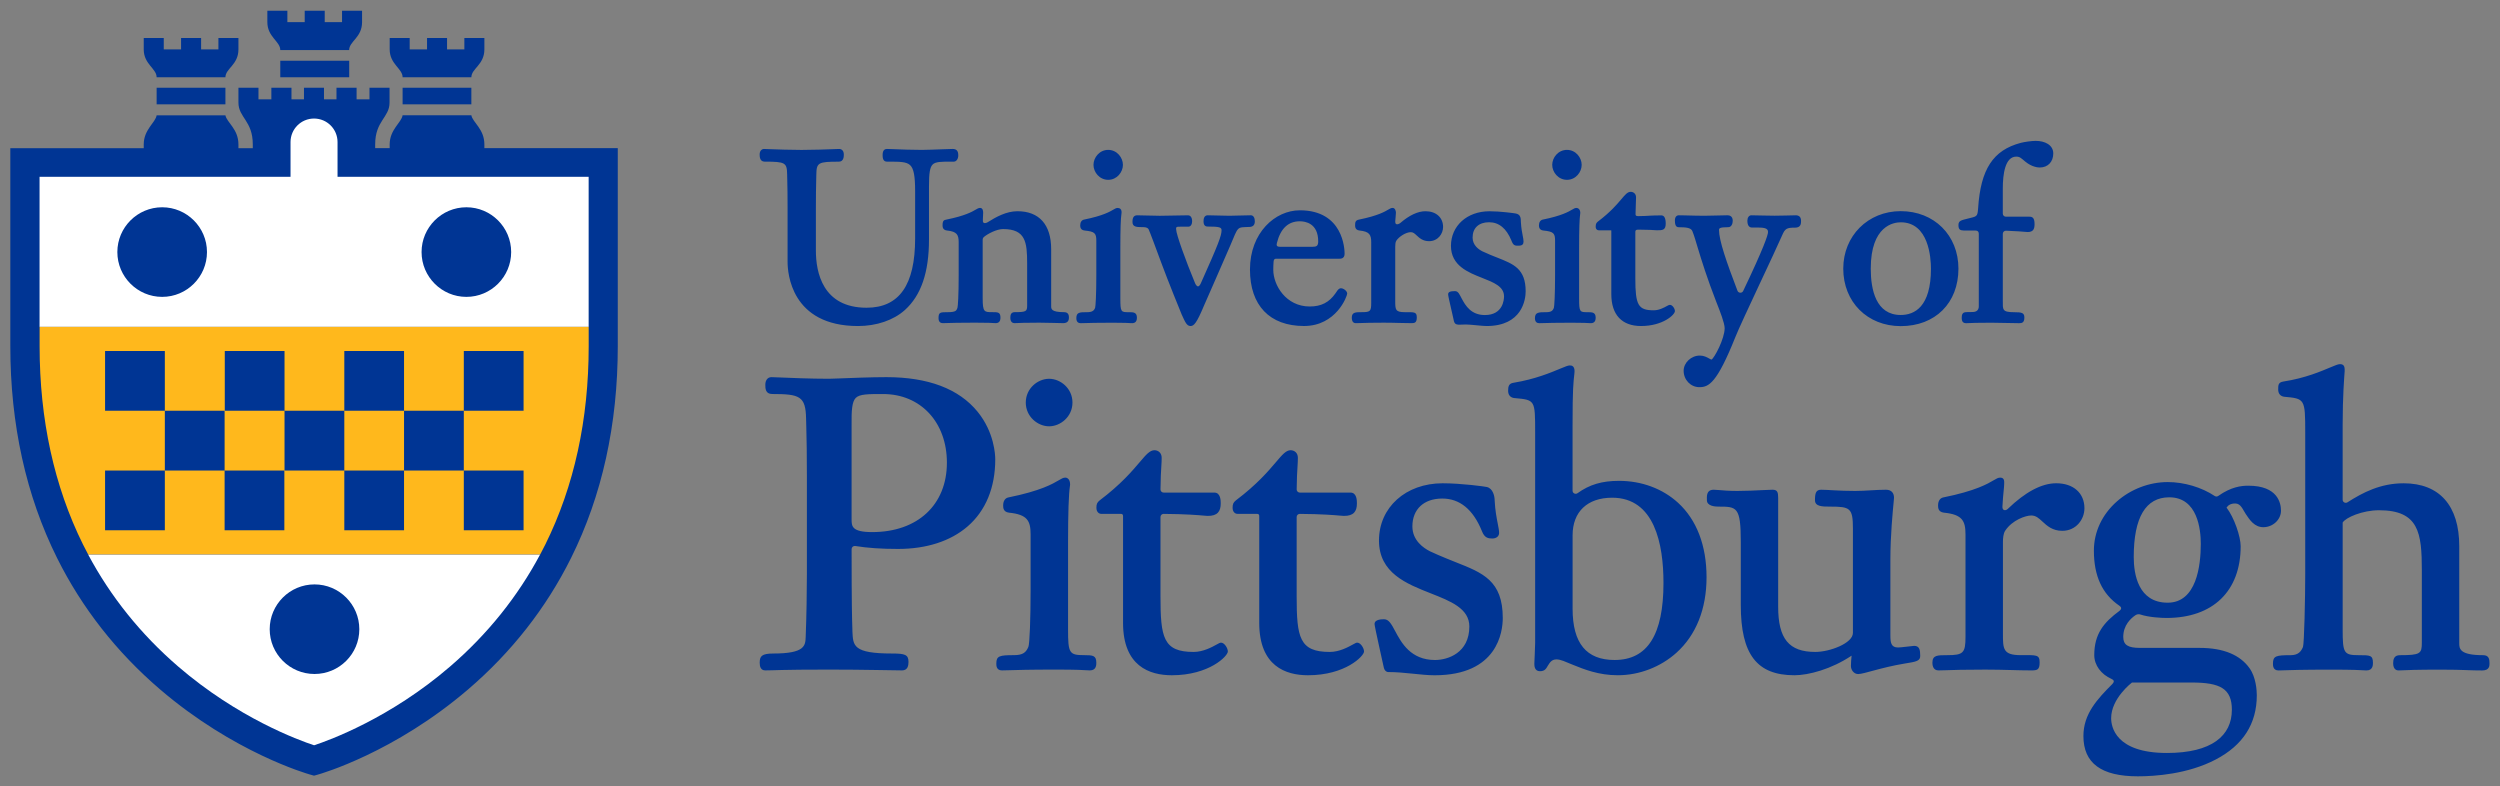 <svg xmlns="http://www.w3.org/2000/svg" width="247" height="77.658" viewBox="0 0 247 77.658">
 <rect x="0" y="0" width="247" height="77.658" fill="#808080" stroke="none"/>
 <g transform="matrix(1.333 0 0 -1.333 -381.99 498.91)">
  <path d="m306.38 373.48v-0.844c0-1.105 0.958-1.421 0.958-2.07h5.105c0 0.649 0.957 0.922 0.957 2.07v0.844h-1.484v-0.844h-1.283v0.844h-1.484v-0.844h-1.285v0.844h-1.484zm-9.163-2.02v-0.844c0-1.105 0.957-1.419 0.957-2.068h5.098c0 0.649 0.965 0.921 0.965 2.068v0.844h-1.484v-0.844h-1.283v0.844h-1.485v-0.844h-1.283v0.844h-1.484zm18.23 0v-0.844c0-1.105 0.958-1.419 0.958-2.068h5.096c0 0.649 0.965 0.921 0.965 2.068v0.844h-1.484v-0.844h-1.283v0.844h-1.484v-0.844h-1.285v0.844h-1.484zm-8.109-1.685v-1.228h5.109v1.228h-5.109zm-9.164-2.004v-1.228h5.098v1.228h-5.098zm6.063 0v-1.102c0-1.106 1.063-1.345 1.063-3.091v-0.284h-1.063v0.277c0 1.148-0.869 1.628-0.965 2.159h-5.098c-0.085-0.545-0.957-1.054-0.957-2.159v-0.277h-9.888v-14.675c0-5.8 1.166-11.082 3.463-15.697 1.842-3.702 4.409-6.978 7.63-9.738 5.476-4.693 10.899-6.254 11.127-6.318l0.291-0.082 0.293 0.082c0.228 0.064 5.651 1.621 11.127 6.312 3.221 2.76 5.788 6.038 7.63 9.74 2.297 4.616 3.463 9.898 3.463 15.702v14.675h-9.888v0.277c0 1.148-0.869 1.628-0.965 2.159h-5.096c-0.085-0.545-0.958-1.054-0.958-2.159v-0.277h-1.074v0.284c0 1.746 1.065 1.985 1.065 3.091v1.102h-1.487v-0.86h-0.955v0.86h-1.491v-0.86h-0.926v0.86h-0.743-0.741v-0.86h-0.926v0.86h-1.491v-0.86h-0.955v0.86h-1.487zm12.168 0v-1.228h5.096v1.228h-5.096zm121.06-3.936c-0.331 0-0.826-0.073-1.115-0.145-2.063-0.543-2.982-1.949-3.171-4.852-0.044-0.652-0.101-0.596-0.772-0.766-0.459-0.117-0.686-0.144-0.686-0.475 0-0.361 0.15-0.394 0.388-0.406v-0.001h0.839c0.158 0 0.281-0.038 0.281-0.265v-5.356c0-0.216-0.11-0.42-0.47-0.42-0.567 0-0.622-0.005-0.708-0.097-0.084-0.09-0.088-0.23-0.088-0.324 0-0.3 0.109-0.407 0.338-0.407 0.03 0 0.063 0.002 0.107 0.004l0.063 0.003c0.208 0.01 0.641 0.029 1.692 0.029 0.415 0 0.753-0.009 1.121-0.019 0.283-8e-3 0.621-0.016 0.927-0.016 0.214 0 0.396 0.032 0.396 0.423 0 0.351-0.198 0.391-0.757 0.391-0.906 0-0.841 0.199-0.841 0.857v4.954c0 0.064 0.024 0.123 0.07 0.167 0.046 0.043 0.107 0.067 0.168 0.063 0.287-0.013 0.641-0.032 0.932-0.048l0.023-0.001c0.291-0.016 0.592-0.05 0.64-0.05 0.409 0 0.52 0.202 0.52 0.589 0 0.453-0.152 0.548-0.372 0.548h-1.752c-0.127 0-0.23 0.103-0.23 0.23v1.856c0 1.08 0.174 2.367 0.999 2.367 0.267 0 0.359-0.115 0.658-0.362 0.498-0.413 0.953-0.445 1.081-0.445 0.601 0 1.003 0.418 1.003 1.04 0 0.645-0.646 0.933-1.286 0.933zm-94.261-0.598c-0.167 0-0.335-0.126-0.335-0.407 0-0.146 4.3e-4 -0.535 0.372-0.535 1.527 0 1.651-0.071 1.665-0.945l0.01-0.46c0.013-0.549 0.023-1.024 0.023-2.013v-4.021c0-0.793 0.252-4.745 5.221-4.745 1.369 0 2.635 0.432 3.473 1.187 1.203 1.083 1.787 2.791 1.787 5.225v3.959c0 0.983 0.071 1.402 0.271 1.601 0.214 0.213 0.65 0.213 1.373 0.211h0.19c0.192 0 0.337 0.199 0.337 0.464 0 0.335-0.127 0.478-0.423 0.478-0.104 0-0.422-0.012-0.766-0.025-0.472-0.018-1.186-0.045-1.518-0.045-0.751 0-1.509 0.031-2.013 0.051l-0.069 0.003c-0.235 0.01-0.407 0.016-0.501 0.016-0.145 0-0.318-0.077-0.318-0.442 0-0.15-9e-4 -0.5 0.318-0.5h0.125c0.819-6.3e-4 1.316 0.001 1.592-0.255 0.27-0.251 0.375-0.798 0.375-1.95v-3.478c0-3.461-1.179-5.143-3.602-5.143-3.267 0-3.754 2.65-3.754 4.229v3.179c0 0.988 0.011 1.463 0.023 2.013l0.01 0.461c0.015 0.873 0.139 0.943 1.665 0.943 0.372 0 0.372 0.388 0.372 0.535 0 0.281-0.168 0.407-0.335 0.407-0.026 0-0.1-0.002-0.209-0.006l-0.16-0.006c-0.557-0.021-1.593-0.059-2.424-0.059-0.806 0-1.837 0.037-2.401 0.057l-0.145 0.006c-0.121 5e-3 -0.202 0.007-0.23 0.007zm25.499-0.07c-0.653 0-1.091-0.574-1.091-1.11 0-0.536 0.438-1.109 1.091-1.109 0.653 0 1.091 0.573 1.091 1.109 0 0.536-0.439 1.11-1.091 1.11zm34.003 0c-0.653 0-1.093-0.574-1.093-1.11 0-0.536 0.44-1.109 1.093-1.109 0.653 0 1.09 0.573 1.09 1.109 0 0.536-0.437 1.11-1.09 1.11zm4.729-3.108c-0.235 0-0.398-0.191-0.693-0.539-0.329-0.388-0.825-0.975-1.737-1.661-0.11-0.089-0.171-0.163-0.171-0.385 0-0.11 0.037-0.188 0.11-0.233 0.059-0.037 0.121-0.035 0.173-0.038h0.87c3e-3 -0.01 0.006-0.026 0.006-0.05v-4.685c0-1.519 0.781-2.356 2.199-2.356 1.622 0 2.514 0.833 2.514 1.109 0 0.173-0.174 0.46-0.372 0.46-0.064 0-0.113-0.028-0.223-0.088-0.199-0.11-0.57-0.316-0.971-0.316-1.149 0-1.367 0.374-1.367 2.351v3.398c0 0.062-0.004 0.139 0.04 0.183 0.044 0.043 0.13 0.047 0.192 0.047h0.001c0.843-6e-3 1.063-0.03 1.228-0.04 0.067-4e-3 0.11-0.006 0.139-0.006 0.384 0 0.654-0.015 0.653 0.497 0 0.545-0.201 0.605-0.334 0.605-0.351 0-0.657-0.011-0.866-0.022l-0.026-0.003c-0.22-0.012-0.303-0.024-0.776-0.029h-0.003c-0.063 0-0.155-0.004-0.199 0.041-0.043 0.045-0.033 0.133-0.031 0.196 0.024 0.625 0.035 1.004 0.035 1.156 0 0.267-0.196 0.407-0.39 0.407zm-48.231-1.194c-0.108 0-0.196-0.052-0.321-0.126-0.251-0.148-0.773-0.456-2.171-0.738-0.179-0.034-0.286-0.066-0.286-0.42v-0.001c0-0.096-5.9e-4 -0.349 0.318-0.388 0.754-0.076 0.876-0.32 0.876-0.876v-2.407c0-1.503-0.055-2.355-0.092-2.458-0.075-0.177-0.091-0.313-0.713-0.313-0.563 0-0.688 6e-5 -0.688-0.442 0-0.307 0.174-0.372 0.319-0.372 0.077 0 0.169 0.004 0.309 0.009 0.335 0.01 0.895 0.028 2.062 0.028 0.973 0 1.308-0.021 1.452-0.031l0.025-0.001c0.03-2e-3 0.052-0.003 0.069-0.003 0.235 0 0.354 0.137 0.354 0.407 0 0.408-0.186 0.407-0.615 0.407-0.582 0-0.703 5.6e-4 -0.703 1.033v4.356c0 0.068 0.03 0.131 0.081 0.174 0.284 0.243 0.956 0.595 1.428 0.595 1.667 0 1.787-0.96 1.787-2.543v-3.145c0-0.417-0.094-0.47-0.916-0.47-0.292 0-0.33-0.213-0.33-0.425 0-0.371 0.25-0.39 0.3-0.39 0.036 0 0.08 0.001 0.148 0.004 0.198 0.01 0.61 0.031 1.696 0.031 0.523 0 1.544-0.035 1.774-0.035 0.282 0 0.425 0.137 0.425 0.407 0 0.111-1.6e-4 0.407-0.354 0.407-0.962 0-0.962 0.24-0.962 0.453v4.216c0 1.814-0.888 2.812-2.498 2.812-0.812 0-1.575-0.414-2.215-0.819-0.072-0.045-0.21-0.086-0.284-0.044-0.076 0.044-0.069 0.162-0.066 0.249 5e-3 0.134 0.01 0.24 0.015 0.33 4e-3 0.076 0.007 0.128 0.007 0.158 0 0.092-1.6e-4 0.372-0.231 0.372zm30.577 0c-0.109 0-0.198-0.052-0.321-0.125-0.25-0.148-0.77-0.456-2.171-0.74-0.264-0.053-0.286-0.195-0.286-0.42 0-0.096-2.7e-4 -0.35 0.318-0.388 0.754-0.076 0.876-0.321 0.876-0.877v-4.46c0-0.656-0.06-0.716-0.718-0.716-0.435 0-0.722-3.5e-4 -0.722-0.407 0-0.301 0.131-0.407 0.294-0.407v-0.001c0.107 0 0.253 0.004 0.388 0.009l0.029 0.001c0.292 0.01 0.733 0.026 1.661 0.026 0.439 0 0.803-0.01 1.122-0.019 0.31-9e-3 0.654-0.016 0.946-0.016 0.214 0 0.378 0.032 0.378 0.423 0 0.425-0.191 0.391-0.899 0.391-0.699 0-0.699 0.198-0.699 0.857v3.987c0 0.155 0.013 0.346 0.076 0.444 0.201 0.312 0.716 0.642 1.08 0.642 0.173 0 0.285-0.104 0.439-0.248 0.202-0.188 0.453-0.42 0.913-0.42 0.65 0 1.039 0.538 1.039 1.058 0 0.695-0.523 1.162-1.302 1.162-0.565 0-1.191-0.291-1.86-0.864-0.073-0.063-0.224-0.136-0.309-0.092-0.086 0.044-0.077 0.19-0.069 0.286 8e-3 0.09 0.015 0.169 0.022 0.239l0.001 0.025c0.013 0.137 0.022 0.226 0.022 0.299 0 0.137-0.067 0.354-0.249 0.354zm-20.376-0.001c-0.11 0-0.198-0.052-0.319-0.125-0.251-0.148-0.772-0.456-2.172-0.738-0.175-0.034-0.286-0.195-0.286-0.42 0-0.096-5.9e-4 -0.351 0.318-0.39 0.754-0.076 0.876-0.194 0.876-0.75v-2.533c0-1.504-0.054-2.355-0.091-2.458-0.075-0.177-0.19-0.312-0.58-0.312-0.564 0-0.81-0.001-0.81-0.444 0-0.307 0.173-0.371 0.319-0.371v-0.001c0.076 0 0.17 0.003 0.311 0.007 0.334 0.01 0.881 0.028 2.048 0.028 0.897 0 1.223-0.022 1.364-0.031h0.023c0.032-2e-3 0.053-0.003 0.07-0.003 0.235 0 0.354 0.137 0.354 0.407 0 0.407-0.265 0.407-0.599 0.407-0.582 0-0.628-9e-4 -0.628 1.031v3.794c0 1.28 0.026 2.107 0.079 2.455 5e-3 0.036 0.09 0.445-0.277 0.445zm34.002 0c-0.109 0-0.197-0.052-0.319-0.125-0.251-0.148-0.773-0.456-2.172-0.738-0.176-0.034-0.286-0.195-0.286-0.42 0-0.096 4e-5 -0.351 0.318-0.39 0.755-0.076 0.876-0.194 0.876-0.75v-2.533c0-1.504-0.054-2.355-0.091-2.458-0.075-0.177-0.165-0.312-0.555-0.312-0.564 0-0.847-0.001-0.847-0.444 0-0.307 0.174-0.371 0.321-0.371v-0.001c0.076 0 0.168 0.003 0.309 0.007 0.333 0.01 0.894 0.028 2.061 0.028 0.897 0 1.222-0.022 1.362-0.031h0.023c0.031-2e-3 0.053-0.003 0.07-0.003 0.236 0 0.356 0.137 0.356 0.407 0 0.407-0.264 0.407-0.599 0.407-0.582 0-0.628-9e-4 -0.628 1.031v3.794c0 1.28 0.026 2.107 0.078 2.455 6e-3 0.036 0.009 0.058 0.009 0.075 0 0.257-0.144 0.371-0.286 0.371zm-20.506-0.176c-1.814 0-3.691-1.643-3.691-4.393 0-2.658 1.461-4.182 4.008-4.182 2.387 9.7e-4 3.199 2.213 3.199 2.408 0 0.171-0.259 0.39-0.461 0.39-0.16 0-0.251-0.141-0.341-0.278-0.02-0.03-0.041-0.062-0.067-0.097-0.47-0.676-1.059-0.977-1.909-0.977-1.762 0-2.701 1.579-2.701 2.719 0 0.224 0.008 0.425 0.023 0.614 0.011 0.119 0.054 0.208 0.174 0.208h4.701c0.106 0 0.388 1.3e-4 0.388 0.372 0 0.329-0.092 3.217-3.322 3.217zm44.543-0.062c-2.429 0-4.26-1.832-4.26-4.261 0-2.469 1.791-4.261 4.26-4.261 2.559 0 4.277 1.713 4.277 4.261 0 2.469-1.799 4.261-4.277 4.261zm-30.489-0.009c-1.65 0-2.848-1.079-2.848-2.566 0-1.462 1.277-1.965 2.304-2.369 0.875-0.344 1.63-0.642 1.63-1.373 0-0.231-0.068-1.384-1.421-1.384-1.017 0-1.434 0.695-1.71 1.211-0.166 0.309-0.256 0.562-0.502 0.562-0.329 0-0.51-0.049-0.51-0.237 0-0.102 0.078-0.44 0.256-1.214 0.073-0.32 0.122-0.514 0.146-0.647 0.025-0.133 0.054-0.318 0.236-0.368 0.16-0.043 0.29-0.007 0.687-0.007 0.329 0 1.2-0.114 1.522-0.114 2.642 0 2.899 1.966 2.899 2.568 0 1.675-0.886 2.023-2.111 2.505-0.329 0.129-0.702 0.276-1.097 0.464-0.272 0.136-0.725 0.45-0.725 1.017 0 0.713 0.457 1.138 1.225 1.138 0.728 0 1.284-0.456 1.652-1.356l0.031-0.075c0.127-0.333 0.312-0.306 0.495-0.306 0.313 0 0.372 0.131 0.372 0.319 0 0.107-0.025 0.239-0.059 0.413-0.048 0.243-0.113 0.576-0.135 0.992 0 0.38-0.045 0.6-0.397 0.665-0.099 0.018-1.128 0.163-1.942 0.163zm-26.104-0.297c-0.349 0-0.349-0.35-0.349-0.501 0-0.35 0.281-0.378 0.706-0.378 0.034 0 0.399 0.027 0.491-0.164 0.093-0.19 0.54-1.4 0.942-2.49 0.478-1.296 1.459-3.71 1.51-3.826 0.264-0.583 0.383-0.85 0.656-0.85 0.251 0 0.461 0.231 0.999 1.52 0.104 0.244 1.521 3.451 1.941 4.44 0.631 1.488 0.472 1.338 1.434 1.386h0.032c0.222 0.025 0.357 0.138 0.357 0.419 0 0.215-0.08 0.444-0.299 0.444-0.252 0-0.55-0.009-0.801-0.018h-0.018c-0.264-9e-3 -0.521-0.018-0.765-0.018-0.241 0-0.498 0.007-0.747 0.016l-0.035 0.001c-0.244 8e-3 -0.593 0.018-0.825 0.018-0.266 0-0.312-0.258-0.312-0.444 0-0.294 0.13-0.39 0.297-0.39 0.895 0 1.039-0.058 1.039-0.277 0-0.395-0.229-1.012-1.537-3.929-0.039-0.087-0.113-0.225-0.207-0.229-0.094 1e-3 -0.181 0.146-0.217 0.233-0.677 1.627-1.406 3.634-1.406 4.002 0 0.041-0.041 0.176 0.144 0.186 0.18 0.01 0.423 0.002 0.659 0.003h0.094c0.208 0 0.289 0.213 0.289 0.397 0 0.286-0.12 0.447-0.311 0.447-0.167 0-1.914-0.035-2.089-0.035-0.271 0-1.673 0.035-1.674 0.035zm40.151 0c-0.184 0-0.297-0.134-0.297-0.39 0-0.245 0.043-0.495 0.275-0.495 0.549 0 0.916-0.038 1.018-0.286 0.139-0.339 0.249-0.736 0.401-1.238 0.283-0.928 0.669-2.199 1.39-4.053l0.053-0.133c0.192-0.489 0.551-1.4 0.551-1.77 0-0.79-0.764-2.218-0.974-2.331-0.044 6e-3 -0.121 0.049-0.186 0.086-0.159 0.089-0.378 0.212-0.683 0.212-0.637 0-1.197-0.528-1.197-1.128 0-0.67 0.521-1.214 1.162-1.214 0.696 0 1.296 0.268 2.679 3.731 0.208 0.531 1.027 2.283 1.818 3.977l0.031 0.064c0.602 1.287 1.312 2.794 1.607 3.472 0.219 0.513 0.344 0.579 0.955 0.579 0.307 0 0.448 0.145 0.448 0.432 9.4e-4 0.078 0.02 0.261-0.101 0.384-0.065 0.065-0.17 0.1-0.27 0.1-0.279 0-0.55-0.009-0.788-0.018-0.501-0.018-1.084-0.017-1.623 0-0.267 8e-3 -0.606 0.018-0.894 0.018-0.19 0-0.3-0.179-0.3-0.407 0-0.499 0.276-0.502 0.362-0.502l0.157 0.001c0.322-6.3e-4 0.782 0.024 0.945-0.138 0.047-0.046 0.069-0.105 0.069-0.188 0-0.224-0.334-1.217-1.843-4.374-0.041-0.085-0.118-0.134-0.217-0.13-0.094 3e-3 -0.172 0.059-0.207 0.148-0.82 2.145-1.367 3.731-1.367 4.502 0 0.118 0.043 0.207 0.683 0.207 0.231 0 0.335 0.246 0.335 0.475 0 0.368-0.272 0.407-0.39 0.407-0.253 0-0.521-0.009-0.82-0.018-0.294-9e-3 -0.609-0.018-0.918-0.018-0.393 0-0.916 0.015-1.31 0.025l-0.12 0.003c-0.167 5e-3 -0.372 0.007-0.435 0.007zm-28.102-0.445c0.411 0 1.367-0.145 1.367-1.49 0-0.343-0.129-0.401-0.419-0.401h-2.418c-0.073 0-0.17 0.01-0.214 0.067-0.043 0.055-0.027 0.148-0.01 0.215 0.267 1.067 0.838 1.608 1.695 1.608zm44.543-0.076c2.078 0 2.24-2.628 2.24-3.434 0-2.838-1.218-3.435-2.24-3.435-1.836 0-2.221 1.869-2.221 3.435 0 3.186 1.7 3.434 2.221 3.434zm32.55-10.513c-0.13 0-0.327-0.082-0.684-0.231-0.698-0.29-1.859-0.803-3.508-1.058-0.379-0.059-0.381-0.271-0.381-0.592 0-0.295 0.153-0.489 0.431-0.535 1.545-0.141 1.573-0.144 1.573-2.646v-10.466c0-1.873-0.077-5.186-0.166-5.432-0.127-0.296-0.313-0.611-0.914-0.611-1.08 0-1.312-0.054-1.312-0.625 0-0.138-2e-4 -0.507 0.415-0.507 0.075 0 0.18 0.003 0.344 0.01 0.466 0.016 1.438 0.05 3.545 0.05 1.642 0 2.228-0.036 2.478-0.051 0.073-4e-3 0.119-0.007 0.154-0.007 0.475 0 0.475 0.411 0.475 0.565 0 0.565-0.213 0.565-1.044 0.565-1.109 0-1.2 0.142-1.2 1.887v7.942c0.216 0.367 1.456 0.913 2.695 0.913 2.959 0 3.173-1.685 3.173-4.459v-5.354c0-0.812-0.101-0.929-1.625-0.929-0.439 0-0.5-0.32-0.5-0.595 0-0.497 0.296-0.536 0.387-0.536 0.059 0 0.134 0.003 0.256 0.009 0.346 0.016 1.065 0.05 2.883 0.05 0.906 0 1.46-0.018 1.947-0.035l0.042-0.003c0.353-0.012 0.715-0.022 1.088-0.022 0.539 0 0.538 0.35 0.538 0.533 0 0.289-0.036 0.599-0.475 0.599-1.767 0-1.767 0.499-1.767 0.899v7.178c0 3.006-1.465 4.663-4.123 4.663-1.715 0-3.017-0.679-4.166-1.412-0.072-0.046-0.16-0.048-0.234-0.007-0.075 0.041-0.12 0.115-0.12 0.201v5.527c0 2.182 0.121 3.57 0.148 3.987 0.027 0.417-0.095 0.535-0.353 0.535zm-57.079-0.095c-0.129 0-0.326-0.081-0.684-0.23-0.697-0.289-1.859-0.788-3.505-1.059-0.329-0.054-0.381-0.27-0.381-0.592 0-0.295 0.151-0.489 0.428-0.535l0.066-0.006c1.51-0.137 1.509-0.137 1.509-2.543v-15.609c0-0.395-0.059-1.326-0.059-1.526 0-0.14-1.9e-4 -0.565 0.415-0.565 0.394 0 0.473 0.23 0.596 0.426 0.144 0.231 0.281 0.45 0.631 0.45 0.31 0 0.654-0.172 1.17-0.382 0.867-0.353 1.945-0.792 3.375-0.792 1.585 0 3.171 0.609 4.349 1.671 1.456 1.313 2.227 3.248 2.227 5.593 0 2.348-0.732 4.258-2.114 5.521-1.147 1.047-2.699 1.623-4.373 1.623-1.262 0-2.182-0.273-3.075-0.914-0.073-0.053-0.165-0.06-0.245-0.019-0.077 0.04-0.123 0.116-0.123 0.204v4.86c0 2.715 0.06 3.141 0.135 3.823 3e-3 0.027 0.012 0.131 0.012 0.171 0 0.373-0.19 0.431-0.354 0.431zm-59.178-0.87c-0.271 0-0.447-0.222-0.447-0.565 0-0.256 5.2e-4 -0.684 0.507-0.684 2.045 0 2.486-0.158 2.514-1.831l0.018-0.709c0.024-0.991 0.042-1.775 0.042-3.504v-7.327c0-1.246-0.028-3.1-0.089-4.63-0.025-0.64-0.043-1.233-2.395-1.233-0.872 0-1.014-0.202-1.014-0.686 0-0.266 0.066-0.565 0.415-0.565 0.661 0 1.109 0.06 4.724 0.06 2.687 0 4.69-0.06 5.415-0.06 0.416 0 0.475 0.357 0.475 0.623 0 0.543-0.257 0.628-1.211 0.628-2.912 0-2.893 0.583-2.946 1.632l-0.003 0.174c-0.027 0.843-0.055 1.713-0.057 5.934 0 0.068 0.029 0.132 0.081 0.176 0.051 0.044 0.12 0.063 0.186 0.053 0.925-0.149 1.934-0.218 3.176-0.218 2.11 0 3.893 0.578 5.155 1.67 1.341 1.16 2.049 2.877 2.049 4.967 0 0.322-0.064 2.002-1.307 3.53-1.387 1.703-3.663 2.566-6.765 2.566-1.113 0-2.689-0.063-3.546-0.097-0.363-0.014-0.626-0.023-0.702-0.023-1.391 0-2.908 0.065-3.724 0.1l-0.04 0.001c-0.272 0.011-0.45 0.019-0.511 0.019zm20.587-0.12c-0.836 0-1.73-0.707-1.73-1.761 0-1.054 0.894-1.762 1.73-1.762 0.836 0 1.731 0.709 1.731 1.762 0 1.054-0.895 1.761-1.731 1.761zm-12.305-1.131c2.784 0 4.729-2.091 4.729-5.086 0-3.126-2.172-5.146-5.536-5.146-1.528 0-1.528 0.445-1.528 0.959v6.97c-0.013 1.091 0.031 1.734 0.306 2.013 0.288 0.29 0.906 0.29 2.029 0.29zm20.114-4.163c-0.341 0-0.62-0.327-1.083-0.873-0.563-0.664-1.415-1.668-2.974-2.842-0.203-0.162-0.246-0.289-0.246-0.558 0-0.293 0.18-0.445 0.357-0.445h1.422c0.149 0 0.195-0.04 0.195-0.171v-7.906c0-3.211 1.966-3.885 3.615-3.885 2.769 0 4.153 1.424 4.153 1.761 0 0.24-0.249 0.656-0.504 0.656-0.075 0-0.148-0.04-0.319-0.135-0.351-0.194-1.003-0.554-1.715-0.554-2.255 0-2.455 1.07-2.455 4.129v5.873c0 0.062 0.023 0.119 0.067 0.163 0.044 0.044 0.106 0.067 0.164 0.067 1.666-0.012 2.58-0.093 2.969-0.127 0.151-0.014 0.228-0.019 0.281-0.021 0.748-0.014 0.984 0.337 0.984 0.924 0 0.199-0.001 0.804-0.476 0.804h-3.759c-0.062 0-0.121 0.025-0.164 0.069-0.043 0.044-0.066 0.103-0.066 0.166 8e-3 0.827 0.038 1.33 0.062 1.708 0.015 0.243 0.026 0.435 0.026 0.633 0 0.388-0.278 0.564-0.536 0.564zm10.096 0c-0.341 0-0.62-0.327-1.083-0.873-0.563-0.664-1.415-1.668-2.974-2.842-0.203-0.162-0.248-0.289-0.248-0.558 0-0.293 0.181-0.445 0.357-0.445h1.424c0.149 0 0.193-0.04 0.193-0.171v-7.906c0-3.211 1.966-3.885 3.615-3.885 2.769 0 4.153 1.424 4.153 1.761 0 0.24-0.249 0.656-0.504 0.656-0.076 0-0.148-0.04-0.319-0.135-0.351-0.194-1.002-0.554-1.714-0.554-2.256 0-2.457 1.07-2.457 4.129v5.873c0 0.062 0.023 0.119 0.067 0.163 0.044 0.044 0.108 0.067 0.166 0.067 1.666-0.012 2.578-0.093 2.968-0.127 0.151-0.014 0.228-0.019 0.281-0.021 0.748-0.014 0.984 0.337 0.984 0.924 0 0.199-2.8e-4 0.804-0.476 0.804h-3.759c-0.062 0-0.119 0.025-0.163 0.069-0.044 0.044-0.068 0.103-0.067 0.166 8e-3 0.827 0.039 1.33 0.063 1.708 0.015 0.243 0.026 0.435 0.026 0.633 0 0.388-0.278 0.564-0.536 0.564zm-16.708-2.032c-0.149 0-0.278-0.076-0.48-0.195-0.432-0.256-1.333-0.789-3.741-1.274-0.239-0.049-0.382-0.27-0.382-0.592 0-0.156 5.9e-4 -0.482 0.429-0.536 1.374-0.137 1.605-0.609 1.605-1.617v-4.097c0-2.167-0.072-4.026-0.166-4.236-0.169-0.396-0.388-0.611-1.063-0.611-1.08 0-1.312-0.054-1.312-0.625 0-0.138-5.1e-4 -0.505 0.415-0.505 0.13 0 0.291 0.004 0.511 0.012 0.564 0.018 1.507 0.048 3.526 0.048 1.515 0 2.083-0.037 2.325-0.053 0.075-5e-3 0.124-0.007 0.16-0.007 0.475 0 0.475 0.411 0.475 0.565 0 0.544-0.258 0.565-0.895 0.565-1.11 0-1.2 0.142-1.2 1.887v6.458c0 2.186 0.047 3.6 0.141 4.203 8e-3 0.049 0.01 0.08 0.01 0.104 0 0.35-0.178 0.507-0.356 0.507zm69.293 0c-0.15 0-0.281-0.077-0.48-0.195-0.433-0.256-1.334-0.789-3.741-1.274-0.239-0.048-0.381-0.27-0.381-0.592 0-0.156-5.3e-4 -0.48 0.428-0.535 1.375-0.137 1.605-0.61 1.605-1.619v-7.595c0-1.185-0.163-1.349-1.348-1.349-0.75 0-1.105-5.8e-4 -1.105-0.565 0-0.511 0.312-0.565 0.445-0.565 0.184 0 0.354 0.005 0.614 0.015 0.496 0.018 1.244 0.044 2.855 0.044 0.717 0 1.314-0.016 1.89-0.031h0.023c0.48-0.014 0.977-0.028 1.497-0.028 0.456 0 0.624 0.044 0.624 0.595 0 0.595-0.25 0.536-1.402 0.536-1.319 0-1.318 0.465-1.318 1.588v6.788c0 0.289 0.027 0.632 0.164 0.841 0.53 0.806 1.529 1.135 1.932 1.135 0.345 0 0.561-0.199 0.836-0.454 0.328-0.303 0.735-0.683 1.465-0.683 1.028 0 1.644 0.851 1.644 1.673 0 1.125-0.82 1.852-2.09 1.852-1.079 0-2.29-0.642-3.599-1.907-0.071-0.069-0.191-0.113-0.281-0.073-0.088 0.04-0.113 0.151-0.108 0.249 0.024 0.51 0.063 0.892 0.091 1.176 0.02 0.198 0.038 0.371 0.038 0.498 0 0.155 0.053 0.476-0.297 0.476zm12.416-0.33c-1.363 0-2.739-0.526-3.773-1.443-1.094-0.97-1.696-2.261-1.696-3.637 0-1.885 0.618-3.221 1.888-4.084 0.065-0.044 0.132-0.106 0.133-0.183 2e-3 -0.074-0.06-0.15-0.12-0.195-1.156-0.852-1.873-1.699-1.873-3.284 0-0.752 0.512-1.424 1.272-1.761 0.073-0.032 0.166-0.087 0.174-0.166 7e-3 -0.07-0.047-0.155-0.101-0.209-1.117-1.12-2.149-2.218-2.149-3.86 0-2.01 1.318-2.987 4.033-2.987 1.269 0 3.708 0.162 5.771 1.244 2.022 1.06 3.047 2.643 3.047 4.765 0 0.364-0.061 1.338-0.538 2.004-0.696 0.973-1.905 1.506-3.705 1.506h-4.427c-0.884 0-1.228 0.227-1.228 0.81 0 0.867 0.554 1.379 0.916 1.62 0.116 0.077 0.26 0.073 0.33 0.05 0.662-0.222 1.615-0.262 1.957-0.262 3.444 0 5.499 1.989 5.499 5.32 0 0.708-0.482 2.133-1.047 2.859 0.115 0.168 0.288 0.306 0.645 0.306 0.412 0 0.551-0.438 0.778-0.779 0.289-0.436 0.649-0.979 1.302-0.979 0.711 0 1.311 0.56 1.311 1.223 0 0.557-0.236 1.853-2.418 1.853-0.537 0-1.277-0.087-2.234-0.76-0.078-0.056-0.181-0.057-0.259-0.004-0.97 0.647-2.273 1.033-3.486 1.033zm-53.736-0.089c-2.736 0-4.721-1.784-4.721-4.244 0-2.404 2.04-3.207 3.842-3.916 1.47-0.578 2.856-1.124 2.856-2.455 0-1.961-1.599-2.484-2.544-2.484-1.808 0-2.498 1.29-2.955 2.144-0.272 0.509-0.47 0.876-0.814 0.876-0.176 0-0.713-5e-5 -0.713-0.356 0-0.179 0.653-3.052 0.687-3.23 0.034-0.178 0.167-0.327 0.325-0.327 1.229 0 2.433-0.239 3.439-0.239 4.688 0 5.052 3.248 5.052 4.244 0 2.765-1.472 3.345-3.51 4.147 0 0-1.208 0.475-1.882 0.797-0.488 0.244-1.307 0.807-1.307 1.844 0 1.275 0.85 2.067 2.216 2.067 1.294 0 2.279-0.805 2.928-2.391l0.016-0.038c0.188-0.492 0.468-0.533 0.763-0.533 0.303 0 0.505 0.167 0.505 0.416 0 0.171-0.044 0.396-0.1 0.68-0.082 0.418-0.194 0.991-0.229 1.714 0 0.325-0.124 0.903-0.583 1.008-0.142 0.037-1.899 0.275-3.274 0.275zm20.089-0.479c-0.58 0-0.505-0.543-0.505-0.775 0-0.429 0.586-0.476 0.835-0.476 1.389 0 1.677 3.9e-4 1.677-2.634v-4.665c0-3.645 1.189-5.2 3.974-5.2 1.056 0 2.746 0.452 4.239 1.453-0.025-0.247-0.05-0.531-0.05-0.768 0-0.288 0.215-0.596 0.536-0.596 0.434 0 1.659 0.483 3.466 0.781 0.862 0.134 1.135 0.195 1.135 0.564 0 0.461-0.064 0.744-0.45 0.744-0.094 0-0.963-0.12-1.191-0.12-0.531 0-0.571 0.367-0.571 0.929v5.623c0 1.717 0.177 3.546 0.243 4.235 0.021 0.216 0.026 0.28 0.026 0.309 0 0.379-0.216 0.596-0.595 0.596-0.379 0-0.769-0.023-1.147-0.045-0.372-0.022-0.756-0.044-1.127-0.044-1.218 0-2.066 0.089-2.533 0.089-0.386 0-0.456-0.261-0.456-0.775 0-0.476 0.55-0.476 1.132-0.476 1.468 0 1.68-0.1 1.68-1.617v-7.746c0-0.763-1.711-1.408-2.786-1.408-1.956 0-2.754 0.972-2.754 3.353v8.073c0 0.412-0.06 0.596-0.415 0.596-0.164 0-0.424-0.013-0.754-0.029l-0.018-0.001c-0.498-0.025-1.179-0.059-1.83-0.059-0.632 0-1.046 0.036-1.365 0.064-0.161 0.014-0.29 0.025-0.4 0.025zm33.766-0.562c2.109 0 2.336-2.407 2.336-3.442 0-1.632-0.318-4.368-2.455-4.368-2.188 0-2.515 2.119-2.515 3.382 0 2.939 0.886 4.428 2.634 4.428zm-41.292-0.029c3.143 0 3.803-3.434 3.803-6.314 0-3.845-1.186-5.714-3.623-5.714-2.095 0-3.113 1.242-3.113 3.8v5.443c0 1.743 1.097 2.785 2.933 2.785zm38.528-13.698h4.418c2.115 0 2.985-0.447 2.985-2.02 0-1.921-1.485-3.202-4.816-3.202-3.833 0-4.131 1.971-4.131 2.575 0 1.48 1.544 2.647 1.544 2.647z" fill="#003594"/>
  <path d="m309.84 365.49c-0.962 0-1.742-0.78-1.742-1.742v-2.578h-18.602v-11.121h40.698v11.121h-18.612v2.578c0 0.962-0.78 1.742-1.742 1.742zm-11.256-6.577c1.831 0 3.321-1.49 3.321-3.319 0-1.831-1.489-3.322-3.321-3.322-1.831 0-3.322 1.491-3.322 3.322 0 1.829 1.491 3.319 3.322 3.319zm22.548 0c1.831 0 3.319-1.49 3.319-3.319 0-1.831-1.488-3.322-3.319-3.322-1.831 0-3.322 1.491-3.322 3.322 0 1.829 1.491 3.319 3.322 3.319zm-28.039-25.73c1.668-3.13 3.909-5.92 6.672-8.303 4.421-3.812 8.908-5.457 10.08-5.843 1.171 0.386 5.658 2.028 10.08 5.839 2.765 2.383 5.007 5.175 6.675 8.307h-33.507zm16.783-2.222c1.831 0 3.321-1.491 3.321-3.322s-1.489-3.318-3.321-3.318c-1.831 0-3.322 1.486-3.322 3.318s1.491 3.322 3.322 3.322z" fill="#fff"/>
  <path d="m289.5 350.05v-1.434c0-5.441 1.08-10.381 3.209-14.682 0.125-0.252 0.256-0.502 0.388-0.75h33.507c0.131 0.246 0.26 0.495 0.384 0.746 2.13 4.301 3.209 9.242 3.209 14.687v1.434h-40.698zm4.852-1.789h4.43v-4.428h4.43v-4.431h4.428v-4.43h-4.428v4.43h-4.43v-4.43h-4.43v4.43h4.43v4.431h-4.43v4.428zm8.873 0h4.428v-4.428h4.431v4.428h4.427v-4.428h4.43v4.428h4.43v-4.428h-4.43v-4.431h4.43v-4.43h-4.43v4.43h-4.43v-4.43h-4.427v4.43h-4.431v4.431h-4.428v4.428zm8.859-8.859h4.427v4.431h-4.427v-4.431z" fill="#ffb81c"/>
 </g>
</svg>